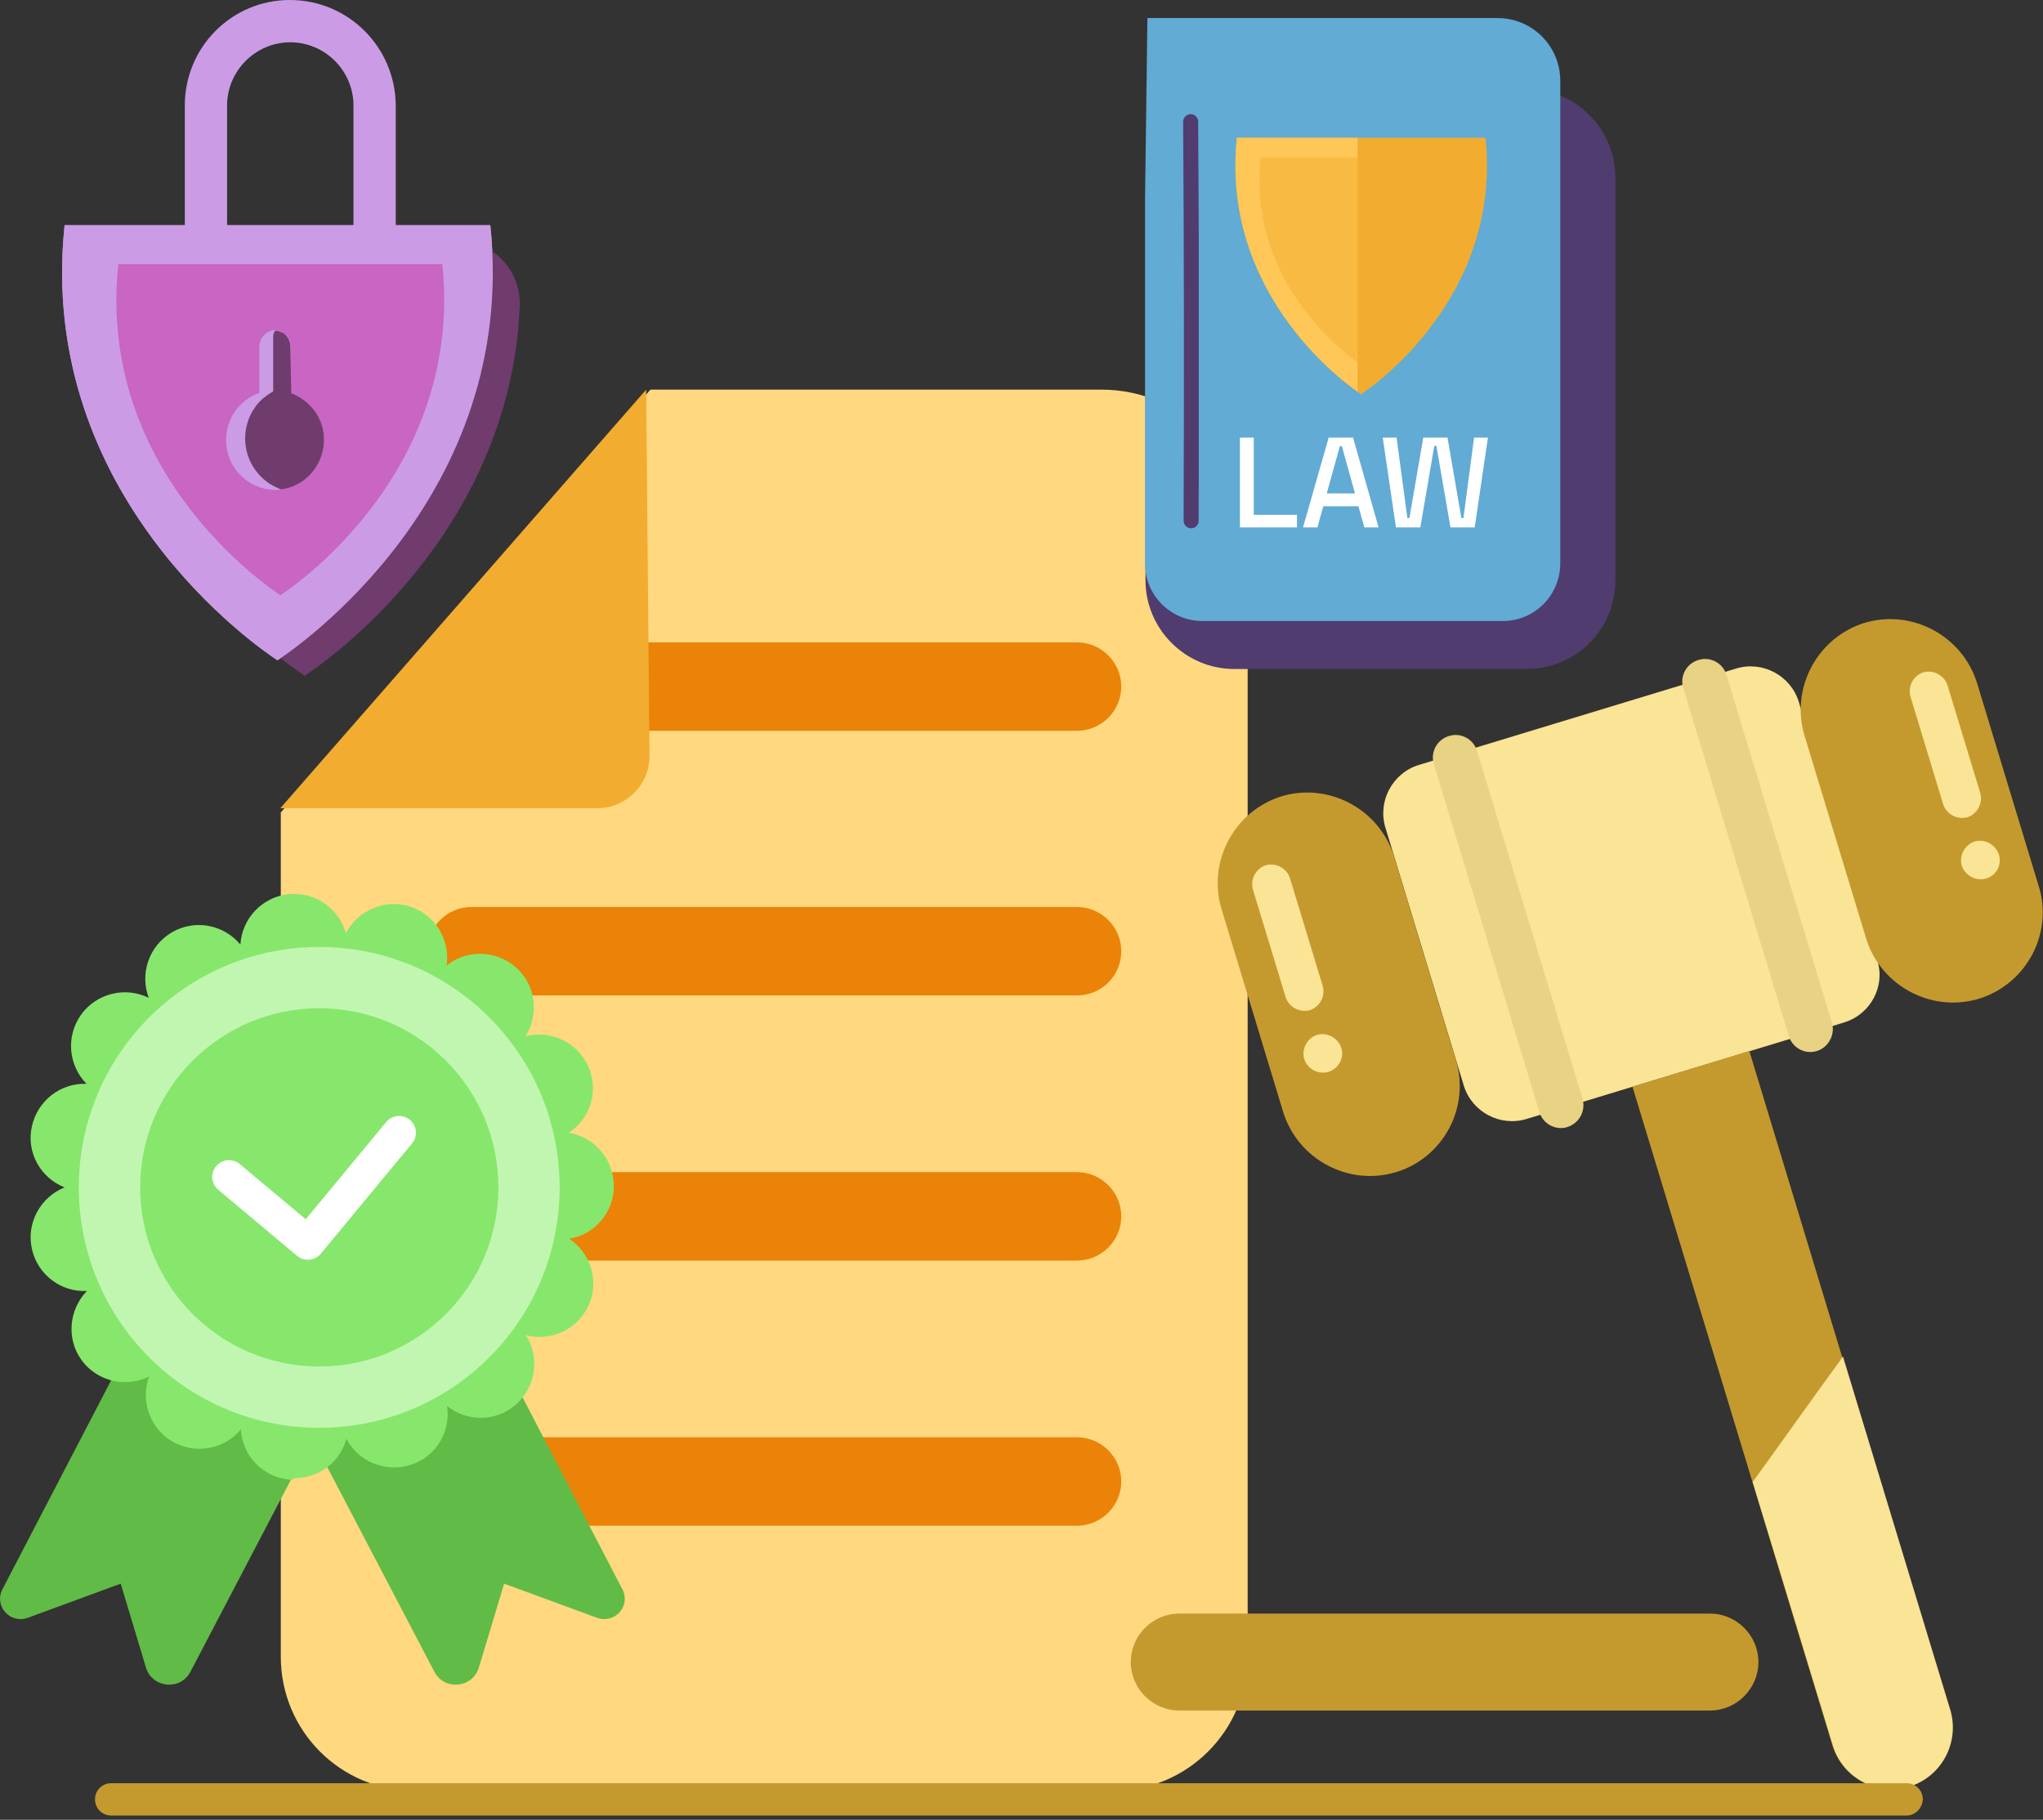<svg width="430" height="383" viewBox="0 0 430 383" fill="none" xmlns="http://www.w3.org/2000/svg">
<rect x="0" y="0" width="430" height="383" fill="#333333" stroke="none"/>
<g clip-path="url(#clip0_9420_10882)">
<path d="M234.302 376.9H87.302C71.702 376.9 59.102 364.3 59.102 348.7V171L136.902 82H231.802C248.802 82 262.602 95.8 262.602 112.8V348.7C262.502 364.3 249.902 376.9 234.302 376.9Z" fill="#FFD880"/>
<path d="M226.698 153.799H99.198C94.098 153.799 89.898 149.599 89.898 144.499C89.898 139.399 94.098 135.199 99.198 135.199H226.698C231.798 135.199 235.998 139.399 235.998 144.499C235.998 149.599 231.798 153.799 226.698 153.799Z" fill="#EA8307"/>
<path d="M226.698 209.498H99.198C94.098 209.498 89.898 205.298 89.898 200.198C89.898 195.098 94.098 190.898 99.198 190.898H226.698C231.798 190.898 235.998 195.098 235.998 200.198C235.998 205.398 231.798 209.498 226.698 209.498Z" fill="#EA8307"/>
<path d="M226.698 265.299H99.198C94.098 265.299 89.898 261.099 89.898 255.999C89.898 250.899 94.098 246.699 99.198 246.699H226.698C231.798 246.699 235.998 250.899 235.998 255.999C235.998 261.099 231.798 265.299 226.698 265.299Z" fill="#EA8307"/>
<path d="M226.698 321.1H99.198C94.098 321.1 89.898 316.9 89.898 311.8C89.898 306.7 94.098 302.5 99.198 302.5H226.698C231.798 302.5 235.998 306.7 235.998 311.8C235.998 316.9 231.798 321.1 226.698 321.1Z" fill="#EA8307"/>
<path d="M136 82L59 170.1H125.7C131.8 170.1 136.8 165.1 136.7 158.9L136 82Z" fill="#F2AC30"/>
<path d="M359.9 360.002H248.2C242.6 360.002 238 355.402 238 349.802C238 344.202 242.6 339.602 248.2 339.602H359.9C365.5 339.602 370.1 344.202 370.1 349.802C370.1 355.402 365.5 360.002 359.9 360.002Z" fill="#C49A2E"/>
<path d="M388.098 215.203L321.298 235.503C315.698 237.203 309.798 234.003 308.098 228.503L291.598 174.203C289.898 168.603 293.098 162.703 298.598 161.003L365.398 140.703C370.998 139.003 376.898 142.203 378.598 147.703L395.098 202.003C396.898 207.603 393.698 213.503 388.098 215.203Z" fill="#FAE495"/>
<path d="M293.797 246.701C283.797 249.701 273.197 244.001 270.097 234.101L257.097 191.301C254.097 181.301 259.798 170.701 269.698 167.601C279.698 164.601 290.297 170.301 293.397 180.201L306.397 223.001C309.497 233.001 303.797 243.701 293.797 246.701Z" fill="#C49A2E"/>
<path d="M416.501 210.201C406.501 213.201 395.901 207.501 392.801 197.601L379.801 154.801C376.801 144.801 382.501 134.201 392.401 131.101C402.401 128.101 413.001 133.801 416.101 143.701L429.101 186.501C432.201 196.501 426.501 207.101 416.501 210.201Z" fill="#C49A2E"/>
<path d="M401.794 376.003C394.994 378.103 387.794 374.203 385.694 367.403L343.594 228.703L368.194 221.203L410.294 360.003C412.394 366.803 408.594 373.903 401.794 376.003Z" fill="#C49A2E"/>
<path d="M368.898 311.9L385.798 367.4C387.898 374.2 395.098 378 401.898 376C408.698 373.9 412.498 366.7 410.498 359.9L387.898 285.5C381.498 294.3 375.198 303.2 368.898 311.9Z" fill="#FAE495"/>
<path d="M329.894 237.2C327.394 238 324.694 236.5 323.994 234L301.794 160.8C300.994 158.3 302.494 155.6 304.994 154.9C307.494 154.1 310.194 155.6 310.894 158.1L333.094 231.3C333.794 233.8 332.394 236.4 329.894 237.2Z" fill="#E8D283"/>
<path d="M382.394 221.2C379.894 222 377.194 220.5 376.494 218L354.294 144.8C353.494 142.3 354.994 139.6 357.494 138.9C359.994 138.1 362.694 139.6 363.394 142.1L385.594 215.3C386.294 217.8 384.794 220.5 382.394 221.2Z" fill="#E8D283"/>
<path d="M275.701 212.6C273.601 213.2 271.301 212 270.601 209.9L263.701 187.2C263.101 185.1 264.301 182.8 266.401 182.1C268.501 181.5 270.801 182.7 271.501 184.8L278.401 207.5C279.001 209.7 277.801 211.9 275.701 212.6Z" fill="#FAE495"/>
<path d="M279.598 225.599C277.498 226.199 275.198 224.999 274.498 222.899C273.898 220.799 275.098 218.499 277.198 217.799C279.298 217.199 281.598 218.399 282.298 220.499C282.998 222.599 281.798 224.899 279.598 225.599Z" fill="#FAE495"/>
<path d="M414.1 172.002C412 172.602 409.7 171.402 409 169.302L402.1 146.602C401.5 144.502 402.7 142.202 404.8 141.502C406.9 140.902 409.2 142.102 409.9 144.202L416.8 166.902C417.4 169.002 416.2 171.302 414.1 172.002Z" fill="#FAE495"/>
<path d="M417.997 184.904C415.897 185.504 413.597 184.304 412.897 182.204C412.297 180.104 413.497 177.804 415.597 177.104C417.697 176.504 419.997 177.704 420.697 179.804C421.397 182.004 420.197 184.304 417.997 184.904Z" fill="#FAE495"/>
<path d="M401.3 382.101H23.4C21.5 382.101 20 380.601 20 378.701C20 376.801 21.5 375.301 23.4 375.301H401.3C403.2 375.301 404.7 376.801 404.7 378.701C404.6 380.601 403.1 382.101 401.3 382.101Z" fill="#C49A2E"/>
<path d="M321.294 140.799H259.794C249.494 140.799 241.094 132.399 241.094 122.099V37.399C241.094 27.099 249.494 18.699 259.794 18.699H321.294C331.594 18.699 339.994 27.099 339.994 37.399V122.099C339.994 132.499 331.694 140.799 321.294 140.799Z" fill="#503C6F"/>
<path d="M316.3 130.701H253.1C246.4 130.701 241 125.301 241 118.601V42.101L241.5 3.801H315.2C322.5 3.801 328.4 9.701 328.4 17.001V118.501C328.4 125.301 323 130.701 316.3 130.701Z" fill="#61ABD5"/>
<path d="M260.971 111V92.1H263.887V108.354H272.986V111H260.971ZM274.254 111L279.654 92.1H284.784L290.157 111H287.16L285.918 106.545H278.52L277.278 111H274.254ZM279.249 103.845H285.189L282.435 93.909H282.003L279.249 103.845ZM293.812 111L291.031 92.1H293.947L296.215 109.029H296.647L299.563 92.1H304.666L307.582 109.029H308.014L310.255 92.1H313.171L310.39 111H305.287L302.317 93.828H301.885L298.942 111H293.812Z" fill="white"/>
<g clip-path="url(#clip1_9420_10882)">
<path d="M250.602 25.602C250.802 53.402 250.802 81.402 250.702 109.602" stroke="#503C6F" stroke-width="3.16" stroke-miterlimit="10" stroke-linecap="round" stroke-linejoin="round"/>
</g>
<g clip-path="url(#clip2_9420_10882)">
<path d="M260.327 29C256.852 62.736 284.329 81.576 286.393 82.891V83C286.393 83 286.393 83 286.501 83H286.61V82.891C288.565 81.576 316.151 62.736 312.675 29H260.327Z" fill="#F2AC30"/>
<path d="M285.74 29H260.326C257.068 60.655 281.07 79.166 285.74 82.452V29Z" fill="#FFC757"/>
<path opacity="0.47" d="M265.325 33.164C262.502 60.438 284.766 75.663 286.395 76.758C288.024 75.663 310.288 60.438 307.465 33.164H265.325Z" fill="#F2AC30"/>
</g>
<path d="M13.597 47.398C7.597 104.598 54.797 136.598 58.297 138.898V138.998C58.297 138.998 58.297 138.998 58.397 138.898C58.497 138.898 58.497 138.998 58.497 138.998V138.898C61.997 136.598 109.197 104.598 103.197 47.398H13.597Z" fill="#CB9CE5"/>
<path d="M32.195 50.698C24.695 50.698 18.695 56.998 18.995 64.498C20.995 113.098 60.895 140.098 64.095 142.198V142.298C64.095 142.298 64.095 142.298 64.195 142.198C64.295 142.198 64.295 142.098 64.295 142.098C67.495 139.998 107.395 112.998 109.395 64.398C109.695 56.898 103.695 50.598 96.195 50.598H32.195V50.698Z" fill="#6F3C6D"/>
<path d="M13.597 47.398C7.597 104.598 54.797 136.598 58.297 138.898V138.998C58.297 138.998 58.297 138.998 58.397 138.898C58.497 138.898 58.497 138.998 58.497 138.998V138.898C61.997 136.598 109.197 104.598 103.197 47.398H13.597Z" fill="#CB9CE5"/>
<path d="M24.899 55.598C20.299 99.098 56.199 123.398 58.899 125.198V125.298C58.899 125.298 58.899 125.298 58.999 125.198L59.099 125.298V125.198C61.799 123.498 97.599 99.098 93.099 55.598H24.899Z" fill="#C965C2"/>
<path d="M68.194 92.599C68.194 95.499 66.994 98.099 65.194 99.999C63.594 101.599 61.494 102.699 59.194 102.999C58.994 102.999 58.894 102.999 58.694 103.099C58.394 103.099 58.194 103.099 57.894 103.099C55.094 103.099 52.494 101.899 50.594 99.999C48.694 98.099 47.594 95.499 47.594 92.599C47.594 87.999 50.494 84.099 54.594 82.699C55.494 82.399 56.494 82.199 57.494 82.199C57.594 82.199 57.694 82.199 57.794 82.199H57.894C59.094 82.199 60.194 82.399 61.194 82.799H61.294C62.794 83.299 64.094 84.199 65.194 85.299C67.094 87.099 68.194 89.699 68.194 92.599Z" fill="#CB9CE5"/>
<path d="M61.194 72.9V84.6C61.194 85.5 60.794 86.4 60.194 87C59.594 87.6 58.794 88 57.894 88C56.094 88 54.594 86.5 54.594 84.7V84.6V72.9C54.594 71.1 56.094 69.5 57.894 69.5C58.394 69.5 58.894 69.6 59.294 69.9C59.394 70 59.494 70 59.594 70.1C60.594 70.7 61.194 71.7 61.194 72.9Z" fill="#CB9CE5"/>
<path d="M68.194 92.598C68.194 95.498 66.994 98.098 65.194 99.998C63.594 101.598 61.494 102.698 59.194 102.998C54.794 101.498 51.594 97.198 51.594 92.298C51.594 89.798 52.394 87.498 53.694 85.698C53.994 85.298 54.194 84.998 54.494 84.698C54.894 84.298 55.194 83.898 55.694 83.598C56.294 83.098 57.094 82.598 57.794 82.198C58.194 81.998 58.694 81.798 59.094 81.598V70.998C59.094 70.598 59.194 70.198 59.294 69.898C59.394 69.998 59.494 69.998 59.594 70.098C60.494 70.698 61.094 71.698 61.094 72.898V82.698C62.594 83.198 63.994 84.098 65.094 85.198C67.094 87.098 68.194 89.698 68.194 92.598Z" fill="#6F3C6D"/>
<path d="M61.3 82.698C61.3 82.798 61.3 82.898 61.2 82.998C60.9 83.698 60.2 84.198 59.4 84.198C58.3 84.198 57.5 83.298 57.5 82.298V70.798C57.5 70.298 57.7 69.898 57.9 69.598C58.4 69.598 58.9 69.698 59.3 69.998C59.4 70.098 59.5 70.098 59.6 70.198C60.5 70.798 61.1 71.798 61.1 72.998L61.3 82.698Z" fill="#6F3C6D"/>
<path d="M47.798 48.3V22.2C47.798 14.9 53.798 8.9 61.098 8.9C68.398 8.9 74.398 14.9 74.398 22.2V48.3H83.298V22.2C83.198 9.9 73.298 0 60.998 0C48.798 0 38.898 9.9 38.898 22.2V48.3H47.798Z" fill="#CB9CE5"/>
<path d="M32.704 272.602L0.504 334.502C-1.296 338.002 2.104 341.802 5.804 340.502L25.404 333.302L30.704 350.902C32.004 355.302 38.004 355.902 40.104 351.802L69.204 296.202L32.704 272.602Z" fill="#61BB47"/>
<path d="M98.805 272.602L131.005 334.502C132.805 338.002 129.405 341.802 125.705 340.502L106.105 333.302L100.805 350.902C99.505 355.302 93.505 355.902 91.405 351.802L62.305 296.202L98.805 272.602Z" fill="#61BB47"/>
<path d="M102.971 285.682C122.731 265.921 122.731 233.883 102.971 214.123C83.21 194.363 51.172 194.363 31.412 214.123C11.652 233.883 11.652 265.921 31.412 285.682C51.172 305.442 83.21 305.442 102.971 285.682Z" fill="#87E76C"/>
<path d="M60.801 311.402C55.201 310.802 51.001 306.302 50.701 300.802C47.301 305.002 41.201 306.202 36.301 303.402C31.501 300.602 29.501 294.702 31.401 289.702C26.601 292.102 20.501 290.802 17.201 286.302C13.901 281.802 14.501 275.602 18.301 271.702C12.901 272.002 7.901 268.302 6.701 262.802C5.501 257.302 8.601 251.902 13.601 249.902C8.501 247.902 5.501 242.502 6.701 237.102C7.901 231.602 12.801 227.902 18.201 228.102C14.401 224.202 13.801 218.102 17.101 213.502C20.401 209.002 26.401 207.602 31.301 210.002C29.401 204.902 31.301 199.102 36.201 196.202C41.101 193.402 47.101 194.602 50.601 198.802C50.901 193.402 55.101 188.802 60.701 188.202C66.301 187.602 71.301 191.202 72.801 196.402C75.301 191.602 81.001 189.102 86.301 190.802C91.601 192.502 94.801 197.802 94.001 203.202C98.201 199.802 104.401 199.902 108.601 203.602C112.801 207.302 113.501 213.502 110.601 218.102C115.801 216.702 121.501 219.302 123.801 224.402C126.101 229.502 124.301 235.402 119.701 238.402C125.101 239.302 129.101 243.902 129.201 249.502V249.602C129.201 255.202 125.101 259.902 119.801 260.702C124.301 263.702 126.201 269.602 123.901 274.702C121.601 279.802 116.001 282.402 110.701 281.002C113.601 285.602 112.901 291.702 108.701 295.502C104.501 299.302 98.301 299.302 94.101 295.902C94.901 301.302 91.801 306.602 86.401 308.302C81.101 310.002 75.401 307.602 72.901 302.802C71.601 307.702 67.101 311.102 62.001 311.102C61.601 311.502 61.201 311.502 60.801 311.402ZM63.101 289.002C67.001 289.402 70.301 291.802 72.001 295.002C73.001 291.502 75.601 288.502 79.401 287.302C83.101 286.102 87.101 286.902 89.901 289.202C89.301 285.602 90.601 281.802 93.501 279.102C96.401 276.502 100.401 275.602 103.901 276.602C101.901 273.502 101.501 269.502 103.101 265.902C104.701 262.302 108.001 260.002 111.601 259.402C108.501 257.402 106.501 253.902 106.501 250.002V249.902C106.501 246.002 108.501 242.502 111.601 240.502C108.001 239.902 104.701 237.602 103.101 234.002C101.501 230.402 101.901 226.402 103.901 223.302C100.401 224.202 96.401 223.402 93.501 220.802C90.601 218.202 89.301 214.302 89.901 210.702C87.001 213.002 83.101 213.802 79.401 212.602C75.701 211.402 73.001 208.402 72.001 204.902C70.301 208.202 67.101 210.502 63.101 211.002C59.201 211.402 55.501 209.802 53.201 207.002C53.001 210.702 51.001 214.102 47.601 216.102C44.201 218.102 40.201 218.102 36.901 216.402C38.201 219.802 37.801 223.802 35.501 227.002C33.201 230.202 29.501 231.802 25.901 231.602C28.501 234.202 29.701 238.002 28.901 241.902C28.101 245.802 25.401 248.702 22.001 250.102C25.401 251.402 28.101 254.402 28.901 258.302C29.701 262.102 28.501 266.002 25.901 268.602C29.601 268.402 33.201 270.002 35.501 273.202C37.801 276.402 38.201 280.402 36.901 283.802C40.201 282.202 44.201 282.102 47.601 284.102C51.001 286.102 53.001 289.502 53.201 293.202C55.301 290.702 58.501 289.102 61.901 289.102C62.301 288.902 62.701 288.902 63.101 289.002Z" fill="#87E76C"/>
<path d="M102.971 285.682C122.731 265.921 122.731 233.883 102.971 214.123C83.21 194.363 51.172 194.363 31.412 214.123C11.652 233.883 11.652 265.921 31.412 285.682C51.172 305.442 83.21 305.442 102.971 285.682Z" fill="#C1F6B1"/>
<path d="M67.2 287.599C88.021 287.599 104.9 270.72 104.9 249.899C104.9 229.078 88.021 212.199 67.2 212.199C46.379 212.199 29.5 229.078 29.5 249.899C29.5 270.72 46.379 287.599 67.2 287.599Z" fill="#87E76C"/>
<path d="M48.203 247.702L64.803 261.602L84.003 238.402" stroke="white" stroke-width="7.064" stroke-miterlimit="10" stroke-linecap="round" stroke-linejoin="round"/>
</g>
<defs>
<clipPath id="clip0_9420_10882">
<rect width="429.9" height="382.1" fill="white"/>
</clipPath>
<clipPath id="clip1_9420_10882">
<rect width="3.3" height="87.2" fill="white" transform="translate(249 24)"/>
</clipPath>
<clipPath id="clip2_9420_10882">
<rect width="53" height="54" fill="white" transform="translate(260 29)"/>
</clipPath>
</defs>
</svg>
